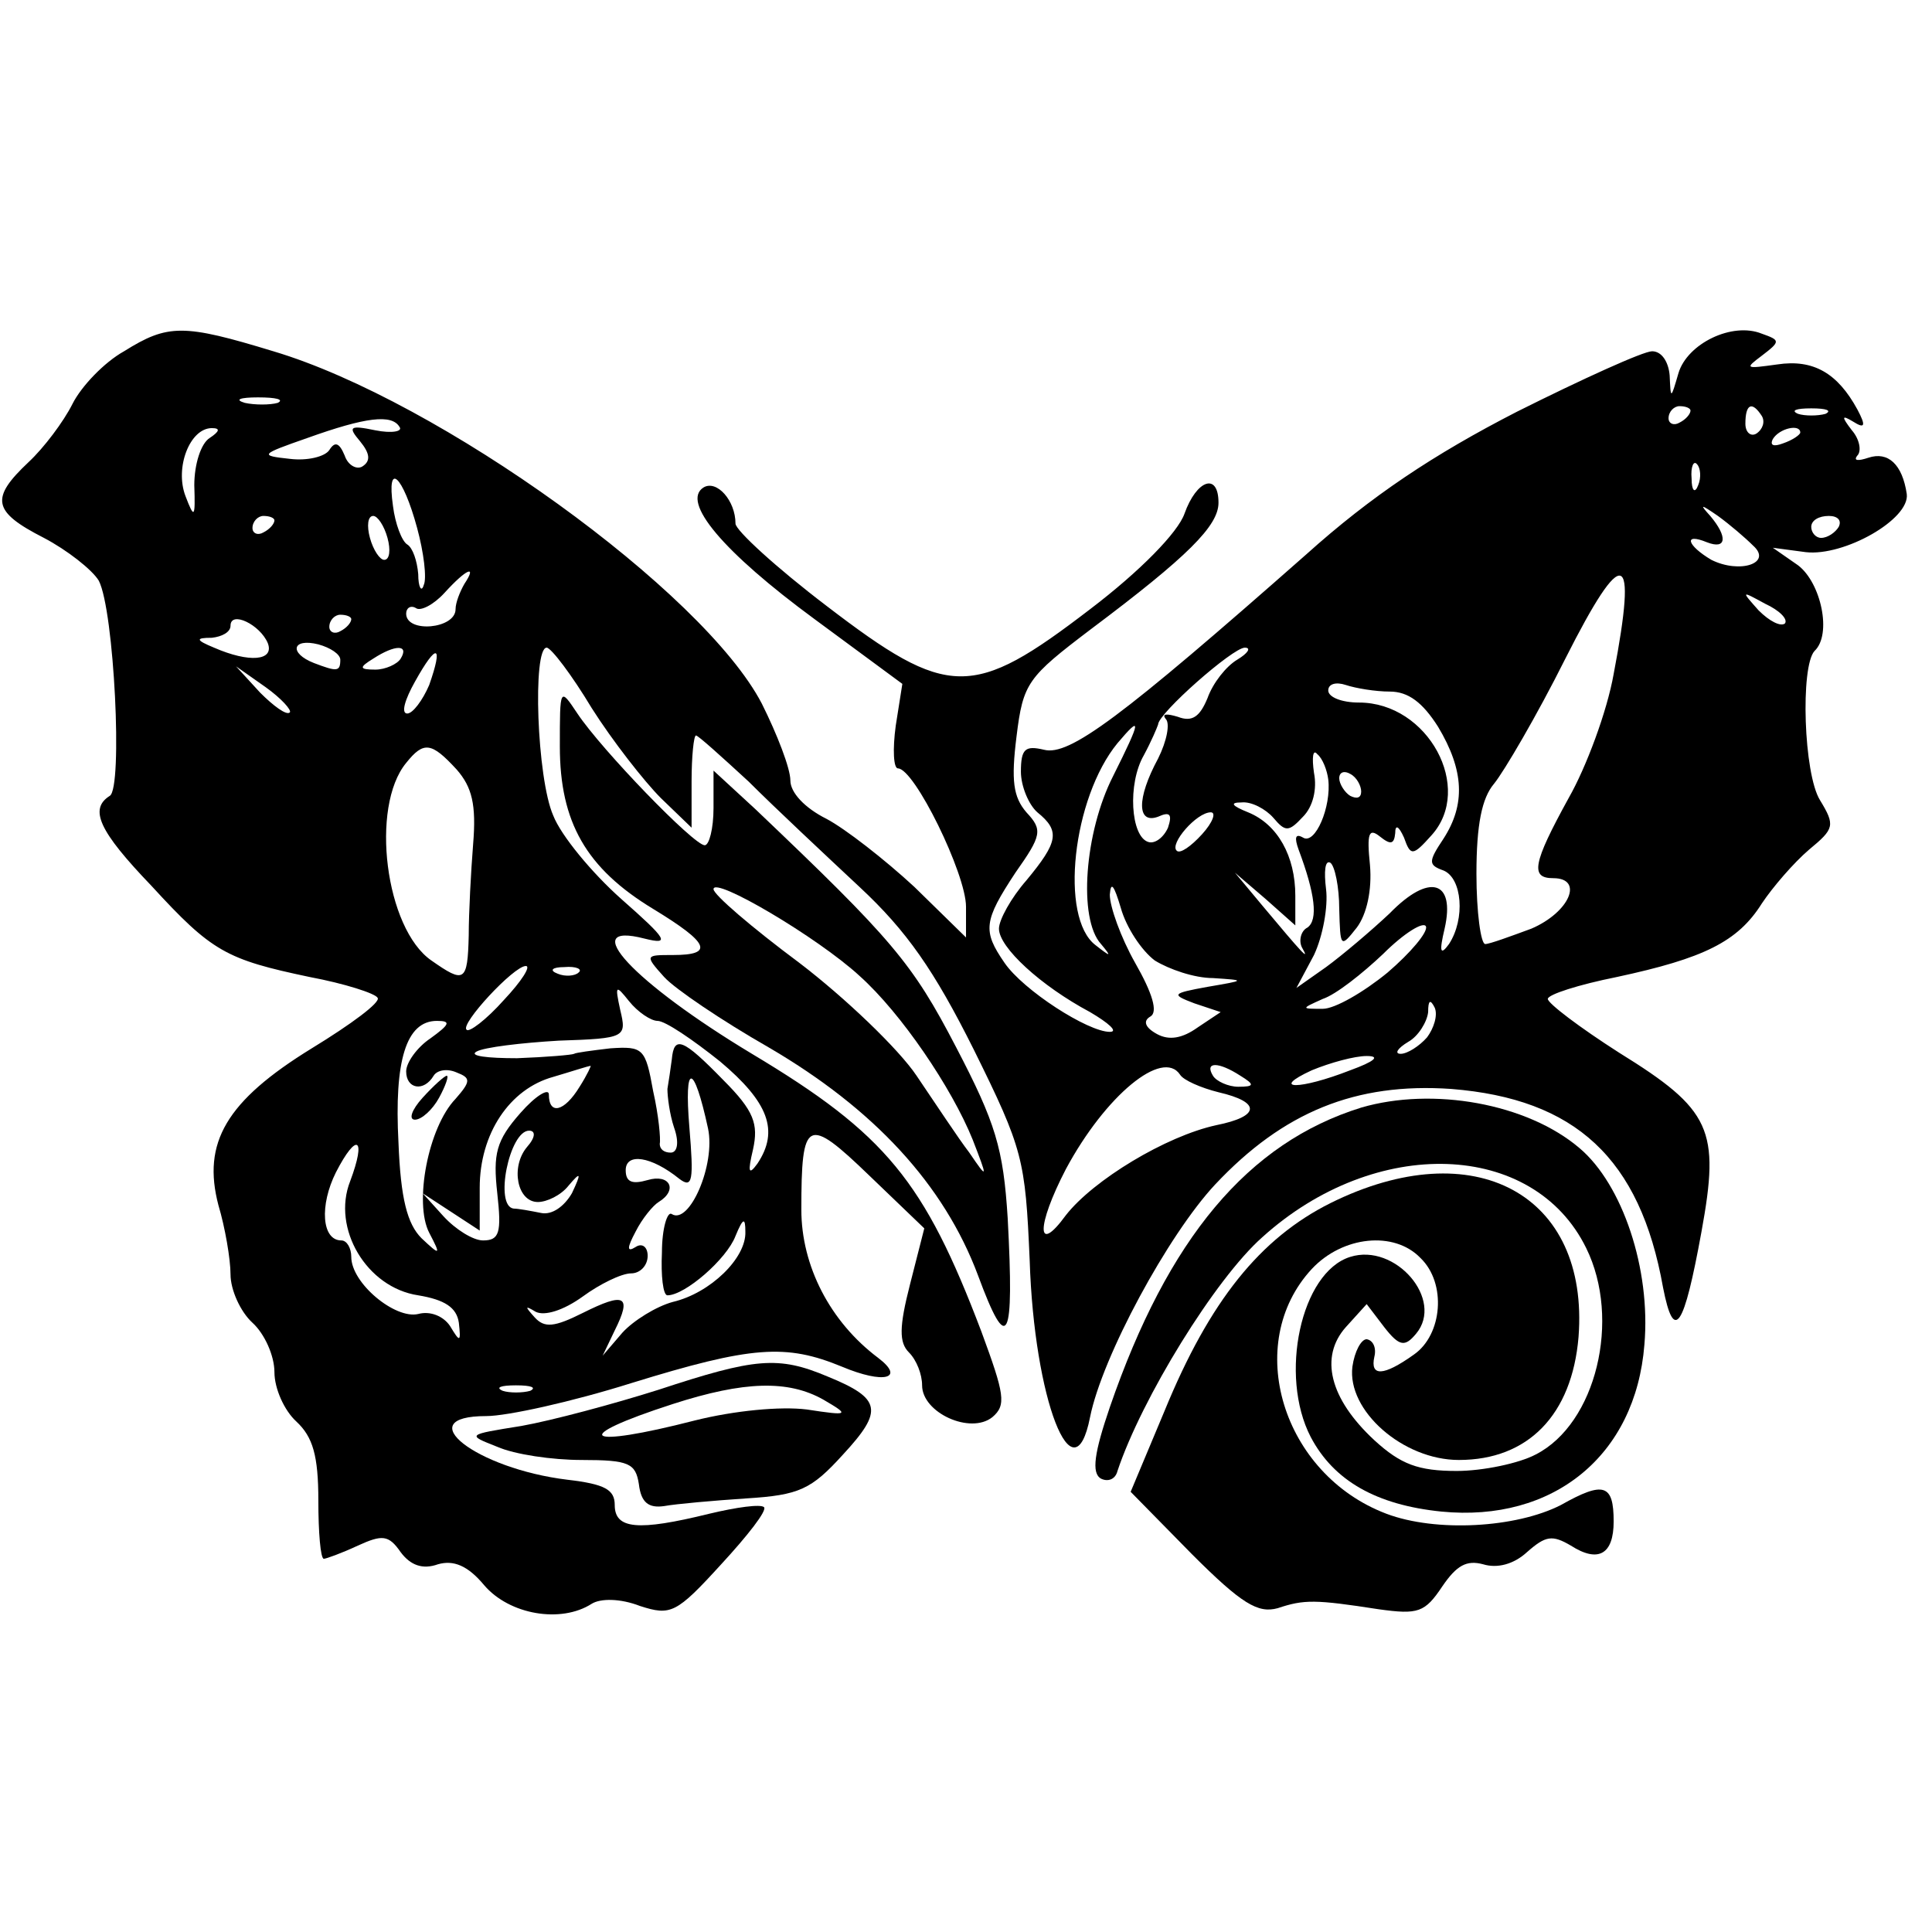 <?xml version="1.0" standalone="no"?>
<!DOCTYPE svg PUBLIC "-//W3C//DTD SVG 20010904//EN"
 "http://www.w3.org/TR/2001/REC-SVG-20010904/DTD/svg10.dtd">
<svg version="1.0" xmlns="http://www.w3.org/2000/svg"
 width="176pt" height="176pt" viewBox="0 0 176 176"
 preserveAspectRatio="xMidYMid meet">

<g transform="translate(0,176) scale(0.1,-0.1)"
fill="#000000" stroke="none">
<path d="M113 1440 c-18 -10 -39 -32 -47 -48 -8 -16 -26 -40 -40 -53 -35 -33
-33 -45 14 -69 21 -11 44 -29 50 -39 14 -27 22 -189 10 -196 -19 -12 -10 -32
38 -82 55 -60 68 -67 144 -83 32 -6 60 -15 62 -19 3 -4 -24 -24 -60 -46 -78
-48 -100 -86 -85 -143 6 -20 11 -49 11 -63 0 -14 9 -34 20 -44 11 -10 20 -30
20 -45 0 -15 9 -35 20 -45 15 -14 20 -31 20 -72 0 -29 2 -53 5 -53 2 0 16 5
31 12 22 10 28 10 39 -6 9 -12 20 -16 34 -11 14 4 27 -1 42 -19 23 -27 70 -35
98 -17 8 5 26 5 44 -2 28 -9 33 -7 74 38 24 26 42 49 39 52 -3 3 -25 0 -50 -6
-65 -16 -86 -14 -86 8 0 14 -9 19 -43 23 -83 10 -145 58 -74 58 19 0 78 13
132 30 110 34 141 36 192 15 38 -16 58 -11 33 8 -44 33 -70 84 -70 135 0 83 5
86 62 31 l50 -48 -13 -51 c-10 -39 -10 -53 -1 -62 7 -7 12 -20 12 -30 0 -25
44 -45 64 -29 13 11 11 21 -10 78 -52 137 -87 180 -209 253 -108 65 -160 121
-98 105 24 -6 21 -1 -21 36 -27 24 -55 58 -62 76 -15 34 -19 153 -6 153 4 0
23 -25 41 -55 19 -30 48 -67 63 -82 l28 -27 0 42 c0 23 2 42 4 42 2 0 23 -19
48 -42 24 -24 70 -67 101 -96 43 -40 68 -76 104 -148 45 -91 47 -100 51 -192
4 -127 40 -219 55 -143 11 55 71 166 114 212 62 66 128 93 215 87 113 -9 172
-63 193 -181 10 -51 19 -37 35 51 17 93 9 111 -75 163 -36 23 -65 45 -65 49 0
4 28 13 63 20 79 17 110 32 132 67 10 15 29 37 43 49 23 19 24 22 10 45 -15
24 -18 122 -5 136 16 15 6 62 -15 78 l-23 16 30 -4 c35 -4 95 30 92 53 -4 27
-17 39 -35 33 -9 -3 -14 -3 -10 2 4 4 2 15 -5 23 -10 13 -9 14 1 8 11 -7 12
-4 4 11 -18 33 -40 46 -73 41 -29 -4 -30 -4 -14 8 17 13 17 14 0 20 -27 11
-68 -9 -76 -36 -7 -24 -7 -24 -8 -2 -1 12 -7 22 -16 22 -8 0 -63 -25 -123 -55
-76 -39 -133 -77 -192 -130 -169 -149 -216 -184 -239 -178 -17 4 -21 1 -21
-20 0 -13 7 -30 15 -37 21 -17 19 -27 -10 -62 -14 -16 -25 -36 -25 -44 0 -17
38 -52 83 -76 17 -10 26 -18 18 -18 -20 0 -79 38 -96 63 -20 29 -19 38 10 82
24 34 25 39 10 55 -12 14 -14 29 -9 69 6 49 10 54 68 98 88 66 116 94 116 115
0 28 -20 21 -31 -10 -6 -17 -40 -52 -86 -87 -107 -82 -129 -82 -240 3 -46 35
-83 69 -83 75 0 21 -17 40 -29 33 -21 -13 18 -59 101 -120 l80 -59 -6 -38 c-3
-22 -2 -39 2 -39 15 0 62 -96 62 -126 l0 -28 -47 46 c-27 25 -63 53 -80 62
-20 10 -33 24 -33 35 0 11 -12 42 -26 70 -53 102 -294 276 -445 321 -82 25
-96 25 -136 0z m140 -47 c-7 -2 -21 -2 -30 0 -10 3 -4 5 12 5 17 0 24 -2 18
-5z m1287 -7 c0 -3 -4 -8 -10 -11 -5 -3 -10 -1 -10 4 0 6 5 11 10 11 6 0 10
-2 10 -4z m65 -5 c3 -5 1 -12 -5 -16 -5 -3 -10 1 -10 9 0 18 6 21 15 7z m58 2
c-7 -2 -19 -2 -25 0 -7 3 -2 5 12 5 14 0 19 -2 13 -5z m-1299 -12 c3 -4 -7 -6
-22 -3 -24 5 -25 3 -14 -10 9 -11 10 -18 2 -23 -5 -3 -13 1 -16 10 -5 12 -9
13 -14 5 -4 -6 -20 -10 -36 -8 -28 3 -27 4 16 19 53 19 77 22 84 10z m-173
-10 c-8 -5 -14 -24 -14 -43 1 -30 0 -31 -8 -10 -10 26 4 62 24 62 8 0 7 -3 -2
-9z m1449 5 c0 -2 -7 -7 -16 -10 -8 -3 -12 -2 -9 4 6 10 25 14 25 6z m-93 -48
c-3 -8 -6 -5 -6 6 -1 11 2 17 5 13 3 -3 4 -12 1 -19z m-1167 -39 c6 -22 9 -46
6 -52 -2 -7 -5 -2 -5 10 -1 12 -5 24 -10 27 -5 3 -11 19 -13 35 -6 42 9 28 22
-20z m1217 -16 c18 -16 -12 -26 -38 -13 -22 13 -26 25 -4 16 18 -7 19 5 3 24
-10 11 -9 11 7 0 11 -8 25 -20 32 -27z m-1347 23 c0 -3 -4 -8 -10 -11 -5 -3
-10 -1 -10 4 0 6 5 11 10 11 6 0 10 -2 10 -4z m103 -16 c3 -11 2 -20 -3 -20
-4 0 -10 9 -13 20 -3 11 -2 20 3 20 4 0 10 -9 13 -20z m1322 10 c-3 -5 -10
-10 -16 -10 -5 0 -9 5 -9 10 0 6 7 10 16 10 8 0 12 -4 9 -10z m-205 -134 c-6
-34 -25 -85 -41 -113 -33 -60 -35 -73 -14 -73 28 0 15 -31 -20 -46 -19 -7 -38
-14 -42 -14 -4 0 -8 29 -8 64 0 45 5 69 16 82 9 11 39 62 65 114 53 105 66
101 44 -14z m-1047 82 c-4 -7 -8 -17 -8 -23 0 -18 -45 -22 -45 -4 0 5 4 8 9 5
4 -3 16 3 26 14 20 22 30 26 18 8z m1203 -36 c-4 -3 -14 2 -24 12 -16 18 -16
18 6 6 13 -6 21 -14 18 -18z m-1382 -18 c6 -16 -17 -18 -49 -4 -17 7 -17 9 -2
9 9 1 17 5 17 11 0 14 27 1 34 -16z m76 22 c0 -3 -4 -8 -10 -11 -5 -3 -10 -1
-10 4 0 6 5 11 10 11 6 0 10 -2 10 -4z m-10 -37 c0 -11 -3 -11 -24 -3 -23 9
-20 23 4 17 11 -3 20 -9 20 -14z m55 1 c-3 -5 -14 -10 -23 -10 -15 0 -15 2 -2
10 20 13 33 13 25 0z m26 -24 c-6 -14 -15 -26 -20 -26 -6 0 -2 13 7 29 20 36
26 34 13 -3z m736 23 c-10 -6 -22 -21 -27 -35 -7 -17 -14 -22 -27 -17 -10 3
-15 3 -11 -2 4 -4 1 -20 -7 -36 -20 -37 -19 -60 0 -53 11 5 13 2 9 -10 -4 -9
-12 -15 -18 -13 -16 5 -19 53 -4 79 7 13 12 25 13 28 0 10 68 70 79 70 6 0 3
-5 -7 -11z m-863 -48 c-3 -3 -15 6 -27 18 l-22 24 27 -19 c14 -10 24 -21 22
-23z m1002 19 c17 0 30 -10 44 -32 24 -40 25 -71 5 -102 -14 -21 -14 -24 0
-29 17 -7 20 -44 5 -67 -8 -11 -9 -7 -4 14 10 44 -14 51 -50 14 -17 -16 -43
-38 -58 -49 l-27 -19 16 30 c8 17 13 44 11 60 -2 16 -1 27 4 24 4 -3 8 -22 8
-42 1 -35 1 -36 16 -17 9 12 14 34 12 57 -3 29 -1 34 9 26 10 -8 13 -7 14 3 0
8 3 7 8 -4 6 -17 8 -17 25 2 39 43 -3 121 -66 121 -16 0 -28 5 -28 11 0 6 7 8
16 5 9 -3 27 -6 40 -6z m-252 -77 c-26 -51 -32 -130 -11 -153 10 -12 9 -12 -5
-1 -33 25 -21 134 20 184 22 26 22 22 -4 -30z m-598 6 c14 -16 18 -32 15 -68
-2 -25 -4 -63 -4 -83 -1 -43 -4 -44 -34 -23 -42 29 -56 140 -23 180 16 20 23
19 46 -6z m794 -9 c3 -25 -12 -60 -23 -53 -7 4 -8 0 -4 -11 15 -40 18 -64 8
-71 -6 -3 -8 -12 -5 -18 8 -14 0 -5 -36 38 l-25 30 28 -24 27 -24 0 27 c0 36
-16 65 -43 76 -15 6 -17 9 -6 9 9 1 22 -6 29 -14 11 -13 14 -13 27 1 9 9 13
25 10 40 -2 14 -1 22 3 17 5 -4 9 -15 10 -23z m30 -11 c0 -6 -4 -7 -10 -4 -5
3 -10 11 -10 16 0 6 5 7 10 4 6 -3 10 -11 10 -16z m-145 -39 c-10 -11 -20 -18
-23 -15 -7 6 18 35 31 35 5 0 2 -9 -8 -20z m-43 -115 c13 -8 36 -16 53 -16 30
-2 30 -2 -5 -8 -33 -6 -33 -7 -12 -15 l24 -8 -21 -14 c-14 -10 -26 -12 -37 -6
-11 6 -13 12 -6 16 7 4 2 21 -14 49 -13 23 -23 51 -23 62 1 13 4 8 10 -12 5
-18 19 -39 31 -48z m212 -11 c-22 -18 -48 -33 -59 -33 -20 0 -20 0 0 9 12 4
36 23 55 41 19 19 37 30 39 25 2 -5 -14 -24 -35 -42z m-805 -25 c-16 -18 -32
-30 -34 -27 -6 5 43 58 54 58 5 0 -4 -14 -20 -31z m68 25 c-3 -3 -12 -4 -19
-1 -8 3 -5 6 6 6 11 1 17 -2 13 -5z m72 -44 c7 0 32 -17 57 -37 44 -37 54 -63
34 -93 -8 -11 -9 -8 -4 13 5 23 1 35 -27 63 -37 38 -45 41 -47 19 -1 -8 -3
-21 -4 -27 0 -7 2 -23 6 -35 5 -14 3 -23 -3 -23 -6 0 -10 3 -10 8 1 4 -1 26
-6 48 -7 39 -9 41 -39 39 -17 -2 -32 -4 -33 -5 -2 -1 -25 -3 -52 -4 -27 0 -44
2 -37 6 7 4 41 8 75 10 61 2 62 3 56 28 -5 23 -4 23 8 8 8 -10 20 -18 26 -18z
m701 -15 c-7 -8 -18 -15 -24 -15 -6 0 -3 5 7 11 9 5 17 18 18 27 0 11 2 12 6
4 3 -7 -1 -19 -7 -27z m-908 -1 c-12 -8 -22 -22 -22 -30 0 -16 16 -19 25 -4 3
5 12 7 21 3 13 -5 13 -8 -1 -24 -25 -26 -38 -95 -24 -122 11 -21 10 -21 -7 -5
-13 13 -19 36 -21 87 -4 75 7 111 35 111 13 0 12 -3 -6 -16z m838 -29 c-46
-18 -74 -18 -35 0 17 7 39 13 50 13 13 0 7 -5 -15 -13z m-702 -15 c-14 -23
-28 -26 -28 -7 0 6 -12 -1 -26 -17 -22 -25 -25 -37 -21 -73 4 -36 2 -43 -13
-43 -9 0 -25 10 -36 22 l-19 21 26 -17 26 -17 0 39 c0 49 27 90 67 101 17 5
32 10 34 10 1 1 -3 -8 -10 -19z m117 -38 c7 -33 -17 -88 -33 -78 -4 3 -9 -13
-9 -35 -1 -21 1 -39 5 -39 16 0 54 33 62 54 7 17 9 17 9 4 1 -24 -32 -56 -66
-64 -15 -4 -36 -17 -46 -28 l-18 -21 11 23 c16 32 9 35 -29 16 -26 -13 -35
-14 -44 -4 -9 10 -9 11 1 5 8 -4 25 1 43 14 15 11 35 21 44 21 8 0 15 7 15 16
0 8 -5 12 -11 8 -8 -5 -8 -1 0 14 6 12 16 24 21 27 18 11 10 26 -10 20 -14 -4
-20 -2 -20 9 0 16 23 13 49 -8 12 -9 13 -1 9 47 -5 60 4 59 17 -1z m430 49 c3
-5 19 -12 35 -16 39 -9 38 -22 -2 -30 -46 -10 -112 -50 -137 -82 -27 -37 -27
-10 0 42 36 67 88 110 104 86z m55 -1 c13 -8 13 -10 -2 -10 -9 0 -20 5 -23 10
-8 13 5 13 25 0z m-650 -65 c-15 -18 -9 -50 10 -50 8 0 21 6 28 15 11 13 12
12 3 -7 -7 -12 -18 -20 -28 -18 -10 2 -21 4 -25 4 -18 2 -4 71 14 71 6 0 6 -6
-2 -15z m-161 -31 c-17 -43 15 -97 62 -104 24 -4 35 -11 37 -25 2 -18 1 -18
-8 -3 -6 9 -18 14 -29 11 -21 -5 -61 28 -61 52 0 8 -4 15 -9 15 -18 0 -20 32
-5 62 19 37 28 32 13 -8z m164 -191 c-7 -2 -19 -2 -25 0 -7 3 -2 5 12 5 14 0
19 -2 13 -5z"/>
<path d="M385 760 c-10 -11 -13 -20 -7 -20 6 0 16 9 22 20 6 11 9 20 7 20 -2
0 -12 -9 -22 -20z"/>
<path d="M510 1080 c0 -69 24 -111 85 -148 51 -31 56 -42 18 -42 -25 0 -26 0
-8 -20 10 -11 53 -40 95 -64 96 -56 160 -125 191 -208 27 -73 33 -61 27 52 -4
64 -11 87 -47 156 -40 77 -58 98 -183 217 l-38 35 0 -34 c0 -19 -4 -34 -8 -34
-10 0 -94 87 -116 120 -16 24 -16 24 -16 -30z m273 -209 c38 -34 84 -102 103
-149 14 -36 14 -37 -3 -12 -10 13 -31 45 -48 70 -16 24 -65 71 -107 103 -43
32 -78 62 -78 67 0 12 95 -44 133 -79z"/>
<path d="M1240 751 c-103 -32 -176 -119 -229 -273 -14 -41 -17 -60 -8 -65 6
-3 13 -1 15 7 22 66 89 175 132 213 103 93 247 88 295 -10 32 -65 9 -160 -46
-188 -15 -8 -48 -15 -72 -15 -35 0 -51 6 -75 28 -41 38 -50 76 -26 103 l19 21
16 -21 c14 -18 19 -18 29 -6 26 31 -19 83 -60 70 -45 -14 -65 -108 -36 -164
21 -40 60 -62 119 -68 102 -10 177 51 185 152 6 69 -20 146 -59 179 -48 41
-134 56 -199 37z"/>
<path d="M1212 664 c-64 -32 -110 -89 -151 -189 l-31 -74 56 -57 c45 -45 60
-54 78 -49 24 8 34 8 92 -1 36 -5 42 -3 58 21 13 19 22 24 37 20 13 -4 28 0
40 11 17 15 23 16 40 6 25 -16 39 -8 39 22 0 34 -9 37 -48 15 -41 -21 -114
-25 -159 -8 -95 36 -131 155 -68 223 28 30 75 35 99 10 24 -23 20 -70 -6 -88
-28 -20 -40 -20 -36 -2 2 8 -1 15 -7 16 -5 0 -11 -11 -13 -25 -5 -40 46 -85
97 -85 63 0 103 41 109 112 10 130 -95 187 -226 122z"/>
<path d="M600 494 c-41 -13 -97 -28 -125 -33 -50 -8 -50 -8 -22 -19 16 -7 50
-12 77 -12 43 0 49 -3 52 -22 2 -17 9 -22 23 -20 11 2 45 5 75 7 48 3 59 8 88
40 37 40 35 51 -14 71 -45 19 -66 17 -154 -12z m150 -9 c24 -14 24 -15 -15 -9
-24 3 -66 -1 -102 -10 -101 -26 -116 -16 -20 15 65 21 105 22 137 4z"/>
</g>
</svg>
